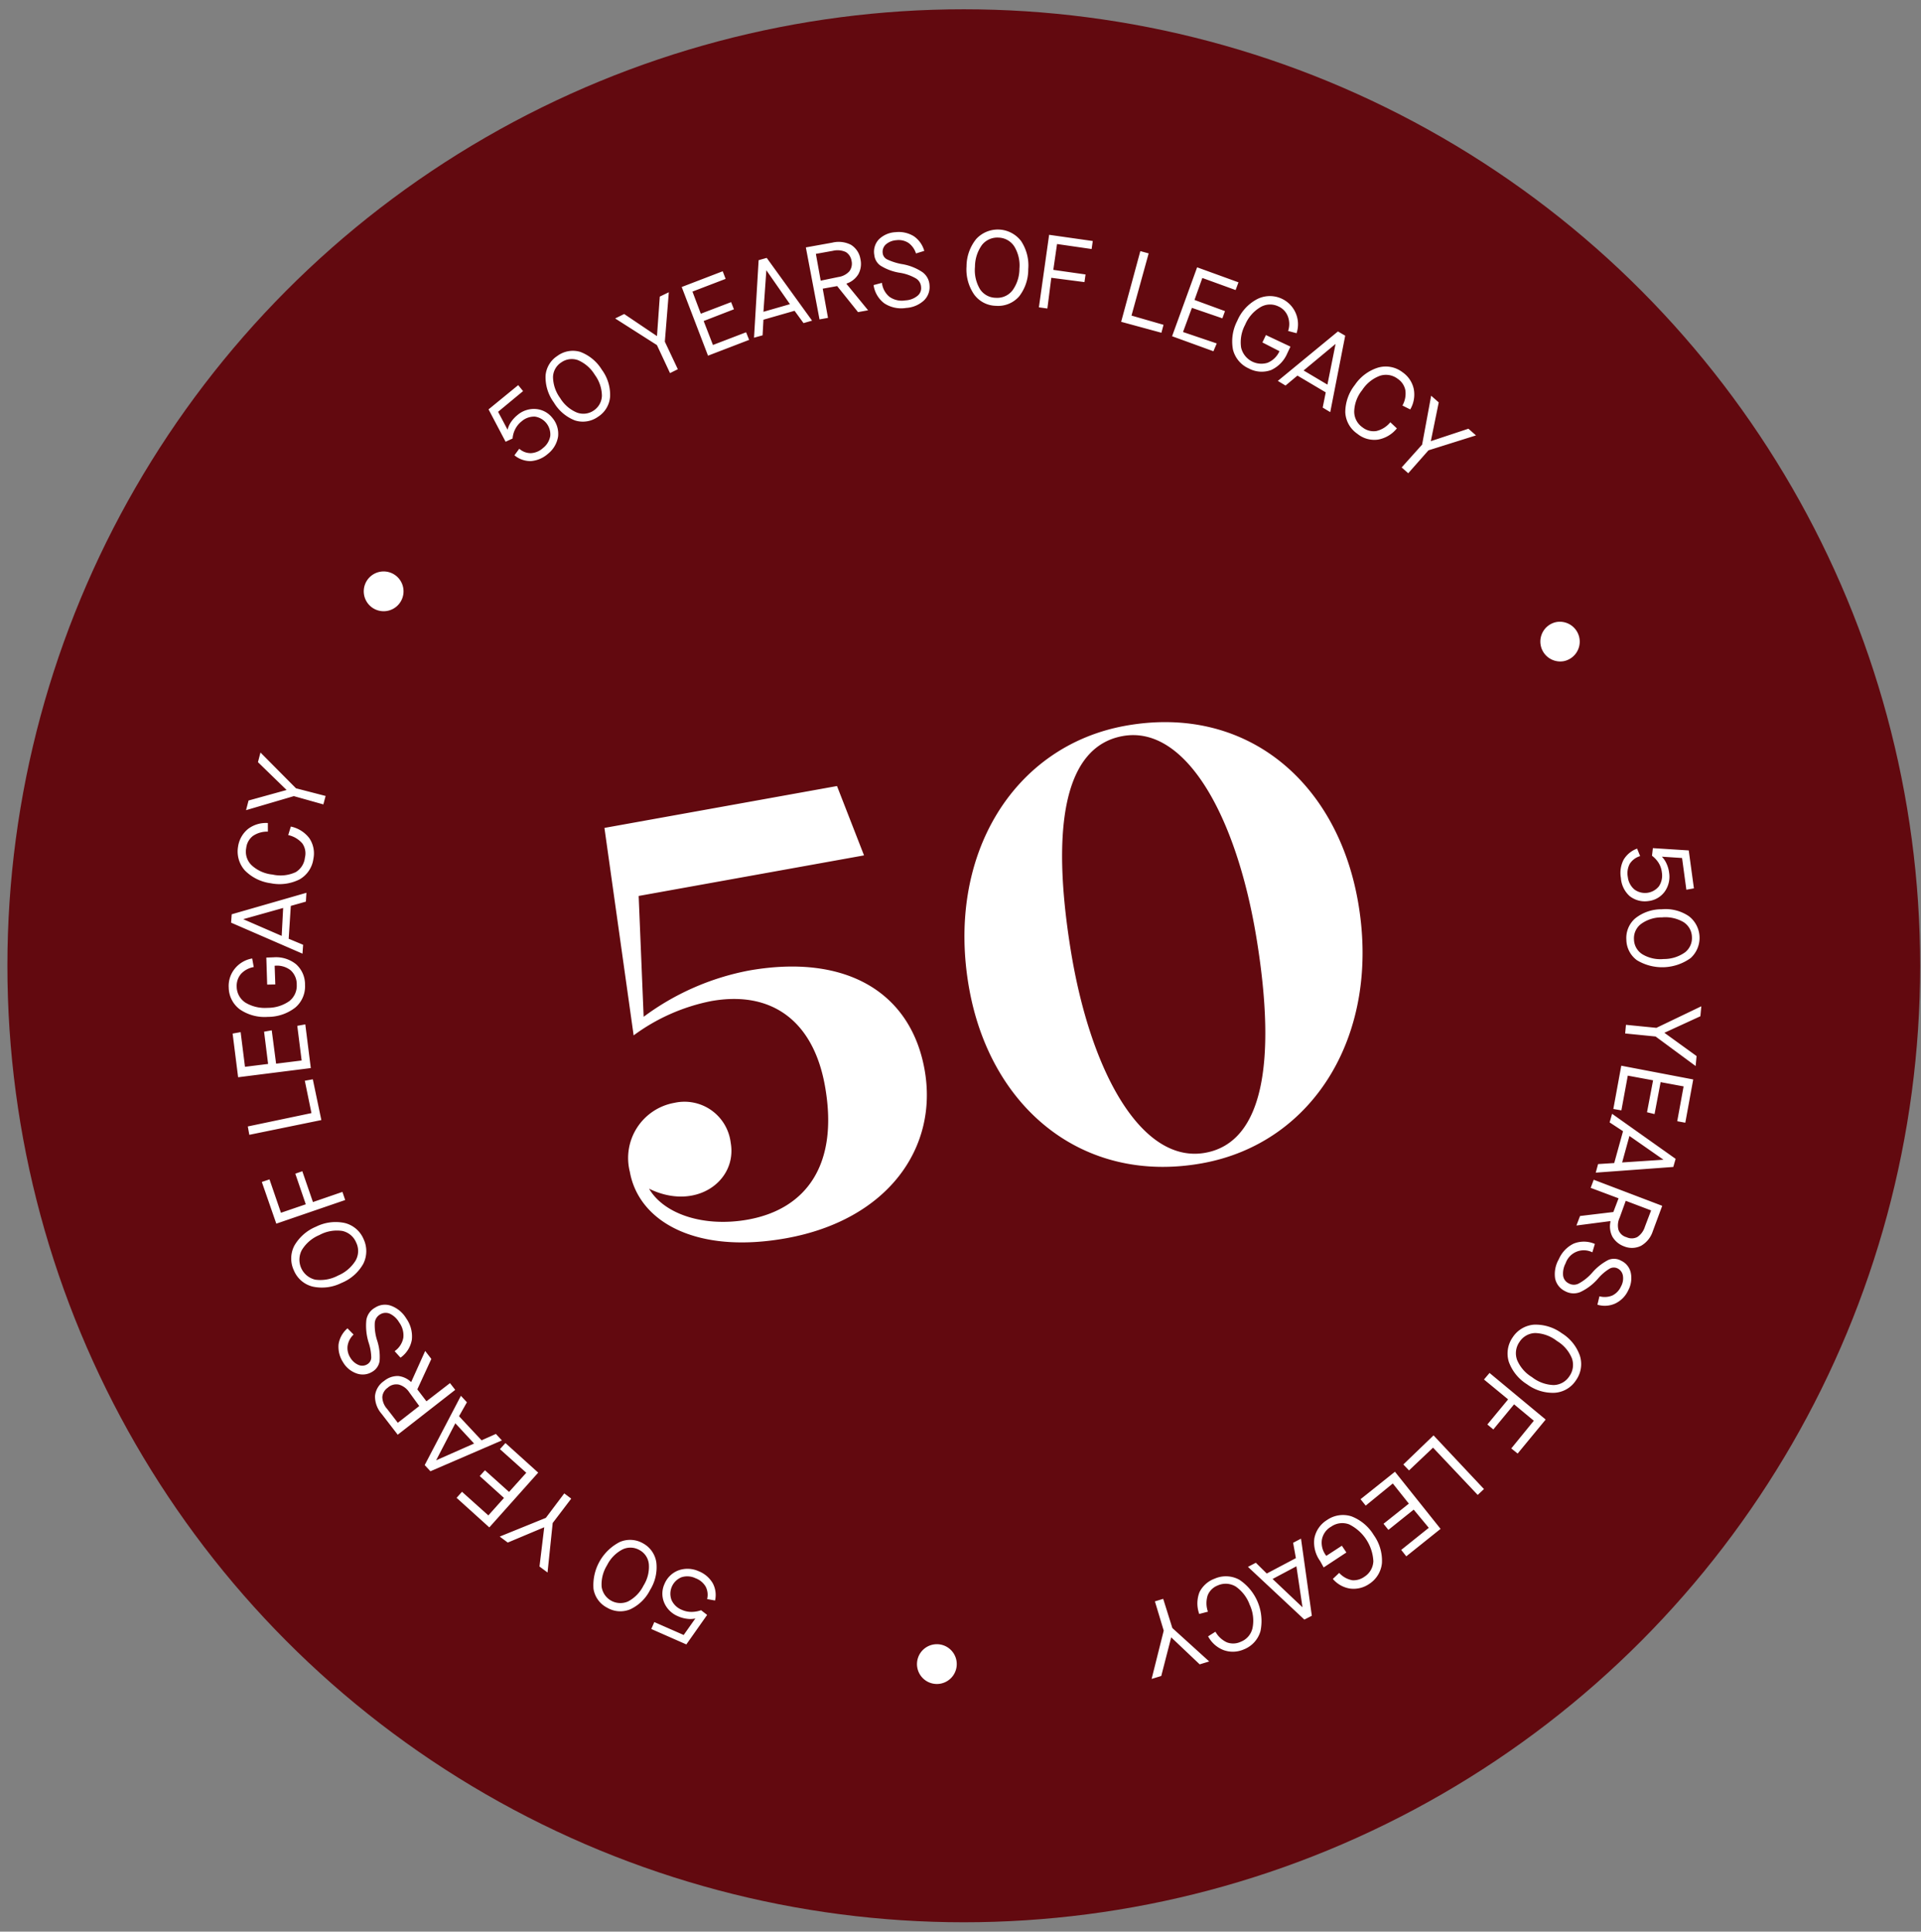 <svg xmlns="http://www.w3.org/2000/svg" width="185" height="186" fill="none"><rect width="100%" height="100%" fill="#808080" stroke="none"/><circle cx="92.816" cy="92.997" r="92.103" fill="#62090F"/><path fill="#fff" d="M89.038 102.984c1.364 7.572-3.591 14.495-13.324 16.248-8.653 1.558-14.19-1.576-15.057-6.393a5.397 5.397 0 0 1 4.278-6.642 4.49 4.49 0 0 1 3.565.706 4.49 4.49 0 0 1 1.868 3.118c.663 3.681-3.355 6.647-7.86 4.442 1.447 2.471 5.315 3.732 9.526 2.973 5.577-1.004 8.78-5.268 7.407-12.895-1.131-6.283-5.181-9.183-10.968-8.141a18.68 18.68 0 0 0-7.451 3.299L58.21 79.722l22.397-4.033 2.602 6.678-21.703 3.907.48 11.635a24.706 24.706 0 0 1 10.2-4.465c9.312-1.62 15.516 2.122 16.852 9.54Zm4.302-7.767c-2.3-12.775 4.222-23.383 15.046-25.332 11.529-2.076 20.296 5.278 22.372 16.807 2.298 12.764-4.167 23.373-14.991 25.322-11.485 2.068-20.36-5.323-22.426-16.797Zm27.692-4.713c-1.941-12.043-6.904-20.709-12.911-19.627-5.577 1.005-6.936 8.623-5.013 20.567 1.923 11.943 6.904 20.651 12.967 19.559 5.511-.992 6.881-8.613 4.957-20.5ZM52.76 43.706a2.8 2.8 0 0 1-1.65.695 2.43 2.43 0 0 1-1.569-.56l.467-.63c.309.277.71.428 1.123.424.433-.025.844-.2 1.163-.494.375-.287.625-.707.7-1.172a1.736 1.736 0 0 0-1.472-1.852 1.829 1.829 0 0 0-1.294.46 2.24 2.24 0 0 0-.623.773 2.38 2.38 0 0 0-.241.874l-.672.314-1.642-3.118 2.856-2.335.468.576-2.406 1.992.913 1.725c.067-.266.18-.517.333-.743a3.18 3.18 0 0 1 .62-.67 2.44 2.44 0 0 1 1.772-.58 2.239 2.239 0 0 1 1.588.852 2.373 2.373 0 0 1 .552 1.801 2.654 2.654 0 0 1-.986 1.668Zm4.82-3.566a2.508 2.508 0 0 1-2.214.342 4.087 4.087 0 0 1-2.03-1.729 4.132 4.132 0 0 1-.796-2.587 2.486 2.486 0 0 1 1.129-1.888 2.508 2.508 0 0 1 2.204-.397 4.133 4.133 0 0 1 2.085 1.719c.553.746.834 1.66.796 2.588a2.51 2.51 0 0 1-1.174 1.952Zm-.405-.61a1.77 1.77 0 0 0 .791-1.417 3.46 3.46 0 0 0-.681-2.016 3.517 3.517 0 0 0-1.62-1.416 1.747 1.747 0 0 0-1.602.21 1.725 1.725 0 0 0-.805 1.407c.01.73.25 1.44.684 2.028a3.437 3.437 0 0 0 1.605 1.395 1.758 1.758 0 0 0 1.628-.19Zm6.091-6.3-4.024-2.565.868-.429 3.16 2.128.27-3.804.87-.418-.384 4.757 1.251 2.654-.752.374-1.26-2.697Zm2.384-5.593 3.95-1.517.28.734-3.194 1.224.805 2.13 2.917-1.116.273.69-2.915 1.129.893 2.308 3.194-1.224.291.733-3.96 1.521-2.533-6.61Zm10.87 2.289-2.998.859-.082 1.505-.824.228.443-7.465.78-.22 4.365 6.042-.822.238-.863-1.187Zm-.445-.637-2.273-3.266-.28 4 2.553-.734Zm5.441-1.959 2.086 2.549-.97.175-2.01-2.506-1.39.25.507 2.81-.816.148-1.316-6.933 2.546-.458a2.598 2.598 0 0 1 1.802.21 1.992 1.992 0 0 1 .909 1.384c.11.487.04.997-.197 1.436-.26.43-.666.754-1.144.911l-.007.024Zm-.768-.658a1.758 1.758 0 0 0 1.041-.54 1.22 1.22 0 0 0 .21-1.05 1.197 1.197 0 0 0-.545-.813 1.904 1.904 0 0 0-1.228-.12l-1.654.297.465 2.58 1.711-.354Zm6.51 2.98a2.968 2.968 0 0 1-2.094-.442 2.667 2.667 0 0 1-1.034-1.76l.804-.213c.058.517.31.992.706 1.33a2.06 2.06 0 0 0 1.555.357 1.982 1.982 0 0 0 1.142-.422.94.94 0 0 0 .368-.863 1.032 1.032 0 0 0-.503-.831 4.479 4.479 0 0 0-1.578-.547 4.928 4.928 0 0 1-1.83-.683 1.42 1.42 0 0 1-.595-1.03 1.735 1.735 0 0 1 .446-1.504 2.453 2.453 0 0 1 1.606-.687 2.766 2.766 0 0 1 1.755.39c.49.339.845.838 1.005 1.412l-.798.246a1.982 1.982 0 0 0-.716-1.01 1.747 1.747 0 0 0-1.186-.264 1.725 1.725 0 0 0-.987.394.953.953 0 0 0-.32.82.762.762 0 0 0 .421.63c.439.207.902.357 1.378.446a5 5 0 0 1 2.017.775 1.658 1.658 0 0 1 .698 1.285 1.78 1.78 0 0 1-.555 1.466 2.788 2.788 0 0 1-1.705.705Zm8.658-.205a2.655 2.655 0 0 1-2.11-1.1 4.244 4.244 0 0 1-.725-2.702c.002-.955.33-1.88.927-2.625a2.823 2.823 0 0 1 4.324.188c.53.8.774 1.754.692 2.71a4.21 4.21 0 0 1-.871 2.614 2.676 2.676 0 0 1-2.237.915Zm-.014-.771a1.859 1.859 0 0 0 1.602-.71 3.56 3.56 0 0 0 .671-2.09 3.516 3.516 0 0 0-.486-2.13 1.86 1.86 0 0 0-1.521-.865 1.882 1.882 0 0 0-1.602.71 3.6 3.6 0 0 0-.671 2.09 3.55 3.55 0 0 0 .496 2.186 1.847 1.847 0 0 0 1.511.809Zm5.132-6.066 4.204.598-.111.771-3.33-.481-.36 2.488 3.106.442-.106.736-3.193-.415-.377 2.959-.818-.115.985-6.982Zm8.784 1.57.802.22-1.653 5.987 3.085.89-.204.765-3.877-1.054 1.847-6.808Zm5.47 1.561 3.982 1.445-.276.744-3.203-1.164-.757 2.116 2.937 1.076-.251.694-2.935-1.008-.856 2.327 3.248 1.1-.32.752-3.981-1.446 2.412-6.636Zm4.986 9.743a2.697 2.697 0 0 1-1.536-1.828 4.272 4.272 0 0 1 .414-2.76 4.235 4.235 0 0 1 1.901-2.084 2.707 2.707 0 0 1 3.854 1.692 2.71 2.71 0 0 1-.044 1.582l-.813-.217a2.078 2.078 0 0 0-.026-1.407 1.72 1.72 0 0 0-.937-.969 1.825 1.825 0 0 0-1.744.11c-.64.391-1.14.975-1.43 1.668a3.564 3.564 0 0 0-.391 2.187 2.014 2.014 0 0 0 .949 1.293 2 2 0 0 0 1.593.184 2.12 2.12 0 0 0 1.153-1.118l-1.643-.843.339-.71 2.362 1.112-.304.646a3.104 3.104 0 0 1-1.565 1.613 2.63 2.63 0 0 1-2.132-.15Zm7.4 2.298-2.726-1.615-1.147.958-.741-.447 5.788-4.763.7.409-1.44 7.36-.728-.438.294-1.464Zm.162-.746.785-3.92-3.079 2.558 2.294 1.362Zm2.877 4.73a2.654 2.654 0 0 1-1.157-2.067 4.264 4.264 0 0 1 .925-2.636 4.197 4.197 0 0 1 2.237-1.666 2.655 2.655 0 0 1 2.358.452c.552.38.937.959 1.076 1.615a2.85 2.85 0 0 1-.341 1.962l-.751-.377c.249-.44.349-.95.285-1.45a1.708 1.708 0 0 0-.736-1.12 1.87 1.87 0 0 0-1.715-.294 3.475 3.475 0 0 0-1.709 1.377 3.436 3.436 0 0 0-.769 2.05 1.84 1.84 0 0 0 .801 1.54 1.712 1.712 0 0 0 1.338.351 2.45 2.45 0 0 0 1.338-.844l.631.592a3.004 3.004 0 0 1-1.82 1.079 2.582 2.582 0 0 1-1.991-.564Zm6.242 1.047.871-4.708.73.642-.762 3.733 3.62-1.198.73.643-4.577 1.438-1.947 2.206-.636-.557 1.971-2.199Zm19.143 41.72a2.742 2.742 0 0 1 .273-1.767 2.5 2.5 0 0 1 1.29-1.052l.29.722c-.414.12-.771.386-1.003.75a1.949 1.949 0 0 0-.183 1.261c.051.468.28.9.638 1.205a1.715 1.715 0 0 0 2.357-.31 1.85 1.85 0 0 0 .283-1.337 2.16 2.16 0 0 0-.329-.942 2.565 2.565 0 0 0-.62-.662l.084-.733 3.454.22.498 3.655-.727.13-.414-3.054-1.946-.128c.19.195.342.421.451.67.128.278.212.574.249.877a2.476 2.476 0 0 1-.424 1.818 2.244 2.244 0 0 1-1.555.906 2.353 2.353 0 0 1-1.828-.48 2.58 2.58 0 0 1-.838-1.749Zm.527 5.957a2.495 2.495 0 0 1 .848-2.053 4.043 4.043 0 0 1 2.561-.882 3.997 3.997 0 0 1 2.612.668 2.63 2.63 0 0 1 .825 3.1 2.634 2.634 0 0 1-.656.932 4.694 4.694 0 0 1-5.176.204 2.491 2.491 0 0 1-1.014-1.969Zm.734-.03a1.733 1.733 0 0 0 .79 1.417 3.361 3.361 0 0 0 2.076.469 3.485 3.485 0 0 0 2.047-.642 1.738 1.738 0 0 0 .667-1.474 1.75 1.75 0 0 0-.792-1.428 3.46 3.46 0 0 0-2.086-.466 3.36 3.36 0 0 0-2.025.637 1.724 1.724 0 0 0-.677 1.488Zm2.158 8.513 4.326-2.076-.089.96-3.468 1.592 3.1 2.241-.089.961-3.857-2.844-2.932-.292.078-.833 2.931.291Zm3.547 4.97-.763 4.166-.777-.144.613-3.354-2.213-.41-.584 3.076-.726-.177.584-3.075-2.436-.449-.616 3.343-.775-.134.764-4.166 6.929 1.324Zm-7.608 8.049.848-3.066-1.291-.848.238-.828 6.118 4.338-.224.78-7.469.548.227-.826 1.553-.098Zm.763-.058 3.982-.261-3.28-2.289-.702 2.55Zm-1.178 5.653-3.225.421.348-.916 3.208-.384.502-1.32-2.685-1.007.292-.781 6.597 2.511-.904 2.438a2.496 2.496 0 0 1-1.134 1.411 1.987 1.987 0 0 1-1.653.047 2.14 2.14 0 0 1-1.113-.937 2.157 2.157 0 0 1-.172-1.46l-.061-.023Zm.94-.34a1.745 1.745 0 0 0-.121 1.16 1.116 1.116 0 0 0 .779.724 1.17 1.17 0 0 0 1.044-.017c.351-.238.609-.59.73-.997l.595-1.563-2.442-.926-.585 1.619Zm-5.857 4.001a2.963 2.963 0 0 1 1.426-1.497 2.638 2.638 0 0 1 2.042.031l-.242.806a1.85 1.85 0 0 0-2.575 1.055 2.111 2.111 0 0 0-.242 1.182.963.963 0 0 0 .545.755 1.001 1.001 0 0 0 .969.008c.494-.27.934-.627 1.301-1.054a5.197 5.197 0 0 1 1.535-1.209 1.399 1.399 0 0 1 1.242.072 1.665 1.665 0 0 1 .924 1.153 2.497 2.497 0 0 1-.241 1.694 2.623 2.623 0 0 1-1.25 1.272 2.432 2.432 0 0 1-1.72.116l.195-.809c.41.111.845.084 1.238-.075a1.77 1.77 0 0 0 .834-.867c.18-.317.246-.687.187-1.047a.951.951 0 0 0-.524-.702.824.824 0 0 0-.768.036 4.564 4.564 0 0 0-1.094.937 5.117 5.117 0 0 1-1.721 1.311 1.693 1.693 0 0 1-1.462-.089 1.749 1.749 0 0 1-.96-1.227 2.867 2.867 0 0 1 .361-1.852Zm-4.448 7.529a2.7 2.7 0 0 1 2.056-1.223 4.286 4.286 0 0 1 2.675.827 4.145 4.145 0 0 1 1.746 2.177 2.677 2.677 0 0 1-.375 2.344 2.639 2.639 0 0 1-2.057 1.212 4.17 4.17 0 0 1-2.662-.818 4.233 4.233 0 0 1-1.758-2.175 2.715 2.715 0 0 1 .375-2.344Zm.659.439a1.884 1.884 0 0 0-.233 1.738 3.529 3.529 0 0 0 1.436 1.653c.595.47 1.325.737 2.083.763a1.852 1.852 0 0 0 1.519-.854 1.88 1.88 0 0 0 .233-1.738 3.496 3.496 0 0 0-1.435-1.653 3.569 3.569 0 0 0-2.084-.763 1.852 1.852 0 0 0-1.519.854Zm2.518 7.476-2.699 3.274-.612-.493 2.171-2.666-1.9-1.581-2 2.419-.575-.476 2-2.42-2.325-1.914.535-.631 5.405 4.488Zm-5.941 6.693-.604.564-4.301-4.551-2.314 2.192-.547-.573 2.91-2.8 4.856 5.168Zm-4.18 3.834-3.302 2.643-.487-.618 2.655-2.128-1.454-1.752-2.436 1.952-.47-.587 2.439-1.941-1.545-1.941-2.609 2.131-.498-.616 3.314-2.645 4.393 5.502Zm-10.941-.85a2.694 2.694 0 0 1 2.36-.357 4.323 4.323 0 0 1 2.145 1.799c.56.782.839 1.73.791 2.691a2.691 2.691 0 0 1-1.229 2.019 2.655 2.655 0 0 1-1.843.446 2.72 2.72 0 0 1-1.658-.931l.613-.577c.332.369.777.617 1.265.706.412.025.821-.092 1.157-.334a1.859 1.859 0 0 0 .868-1.499 4.201 4.201 0 0 0-2.322-3.542 1.857 1.857 0 0 0-1.737.211 1.808 1.808 0 0 0-.904 1.3 2.03 2.03 0 0 0 .432 1.516l1.498-.976.435.65-2.187 1.441-.337-.611a3.055 3.055 0 0 1-.563-2.174 2.651 2.651 0 0 1 1.216-1.778Zm-5.797 5.149 2.805-1.483-.266-1.477.759-.399 1.042 7.426-.719.368-5.432-5.076.759-.398 1.052 1.039Zm.561.525 2.88 2.725-.585-3.946-2.295 1.221Zm-5.582-.029a2.687 2.687 0 0 1 2.386.106 4.777 4.777 0 0 1 2.029 4.949 2.678 2.678 0 0 1-1.606 1.757 2.625 2.625 0 0 1-1.946.066 2.85 2.85 0 0 1-1.49-1.325l.705-.446a2.44 2.44 0 0 0 1.094 1.021 1.713 1.713 0 0 0 1.334-.047 1.842 1.842 0 0 0 1.147-1.344 3.61 3.61 0 0 0-.276-2.227 3.664 3.664 0 0 0-1.339-1.75 1.87 1.87 0 0 0-1.738-.108 1.7 1.7 0 0 0-.967.948 2.478 2.478 0 0 0 .022 1.578l-.837.219a2.992 2.992 0 0 1 .03-2.111 2.654 2.654 0 0 1 1.452-1.286Zm-4.072 4.752 3.55 3.219-.917.279-2.744-2.601-.957 3.722-.928.281 1.166-4.648-.849-2.817.798-.246.881 2.811Zm-45.603-5.465a2.72 2.72 0 0 1 1.346 1.158c.27.508.347 1.096.219 1.656l-.764-.136a1.73 1.73 0 0 0-.136-1.193 1.886 1.886 0 0 0-.977-.814 1.828 1.828 0 0 0-1.35-.098 1.713 1.713 0 0 0-.972 2.178c.192.437.548.781.992.959.304.139.635.207.969.201.304-.004.606-.058.893-.161l.582.453-2.003 2.841-3.375-1.486.29-.666 2.83 1.243 1.124-1.591a2.232 2.232 0 0 1-.802.03 2.95 2.95 0 0 1-.887-.25 2.45 2.45 0 0 1-1.317-1.31 2.24 2.24 0 0 1 .039-1.805 2.348 2.348 0 0 1 1.358-1.303 2.601 2.601 0 0 1 1.94.094Zm-5.353-2.679a2.498 2.498 0 0 1 1.263 1.832 4.112 4.112 0 0 1-.595 2.634 4.058 4.058 0 0 1-1.937 1.885 2.512 2.512 0 0 1-1.128.175 2.51 2.51 0 0 1-1.087-.345A2.474 2.474 0 0 1 57.157 153a4.67 4.67 0 0 1 2.532-4.518 2.497 2.497 0 0 1 2.256.14Zm-.364.634a1.751 1.751 0 0 0-1.627-.059 3.413 3.413 0 0 0-1.49 1.52 3.493 3.493 0 0 0-.525 2.074 1.822 1.822 0 0 0 1.713 1.569c.28.015.561-.036.819-.147a3.452 3.452 0 0 0 1.5-1.533 3.36 3.36 0 0 0 .514-2.073 1.721 1.721 0 0 0-.904-1.351Zm-8.355-2.602-.496 4.766-.775-.577.457-3.781-3.512 1.475-.776-.577 4.444-1.802 1.772-2.356.671.505-1.785 2.347Zm-6.102.423-3.153-2.846.521-.583 2.538 2.274 1.506-1.682-2.336-2.106.502-.557 2.322 2.085 1.659-1.846-2.538-2.274.532-.585 3.153 2.846-4.706 5.274Zm-2.918-10.705 2.17 2.318 1.38-.613.58.624-6.885 2.97-.551-.595 3.487-6.671.579.624-.76 1.343Zm-.355.679L42 140.616l3.657-1.615-1.807-1.95Zm-4.254-3.967 1.35-2.997.593.769-1.35 2.929.878 1.15 2.268-1.751.504.649-5.538 4.32-1.573-2.038a2.533 2.533 0 0 1-.613-1.699 1.972 1.972 0 0 1 .878-1.444 2.05 2.05 0 0 1 1.36-.473 2.13 2.13 0 0 1 1.243.585Zm-.188.978a1.78 1.78 0 0 0-.986-.733 1.217 1.217 0 0 0-1.084.298 1.189 1.189 0 0 0-.52.901c.013.426.179.832.468 1.145l1.024 1.329 2.065-1.612-.967-1.328Zm-.29-7.115a2.99 2.99 0 0 1 .542 2.064 2.655 2.655 0 0 1-1.09 1.721l-.568-.626a2.005 2.005 0 0 0 .838-1.289 2.095 2.095 0 0 0-.404-1.486 2.078 2.078 0 0 0-.89-.83 1.015 1.015 0 0 0-.943.068 1.039 1.039 0 0 0-.512.82 4.742 4.742 0 0 0 .243 1.732c.197.622.273 1.277.222 1.928a1.426 1.426 0 0 1-.7 1.037 1.739 1.739 0 0 1-1.483.176 2.431 2.431 0 0 1-1.332-1.081 2.742 2.742 0 0 1-.437-1.73c.091-.602.397-1.15.86-1.543l.586.6a1.89 1.89 0 0 0-.577 1.094c-.047.393.045.791.26 1.125.182.317.463.566.8.709a.923.923 0 0 0 .87-.088.764.764 0 0 0 .349-.655 4.85 4.85 0 0 0-.255-1.422 5.496 5.496 0 0 1-.218-2.157 1.667 1.667 0 0 1 .842-1.198 1.732 1.732 0 0 1 1.55-.177 2.867 2.867 0 0 1 1.447 1.208Zm-4.107-7.638a2.719 2.719 0 0 1-.026 2.383 4.23 4.23 0 0 1-2.103 1.846 4.206 4.206 0 0 1-2.77.351 2.64 2.64 0 0 1-1.803-1.541 2.692 2.692 0 0 1 .027-2.383 4.3 4.3 0 0 1 2.102-1.847 4.212 4.212 0 0 1 2.77-.351 2.665 2.665 0 0 1 1.803 1.542Zm-.714.333a1.872 1.872 0 0 0-1.338-1.113 3.527 3.527 0 0 0-2.205.397c-.7.29-1.29.795-1.686 1.441a1.976 1.976 0 0 0 .484 2.456c.234.192.509.328.803.397a3.606 3.606 0 0 0 2.205-.397 3.668 3.668 0 0 0 1.686-1.442 1.86 1.86 0 0 0 .051-1.739Zm-7.689-1.813-1.395-4.016.741-.247 1.103 3.215 2.39-.817-1.009-2.948.675-.235 1.024 2.968 2.84-.978.265.783-6.634 2.275Zm-2.599-8.555-.145-.805 6.13-1.285-.64-3.117.77-.139.822 3.926-6.937 1.42Zm-1.078-5.542-.53-4.206.772-.139.419 3.339 2.226-.276-.388-3.105.738-.133.42 3.213 2.46-.306-.42-3.339.772-.139.53 4.207-6.999.884Zm6.442-8.907a2.666 2.666 0 0 1-.936 2.194 4.278 4.278 0 0 1-2.649.898 4.21 4.21 0 0 1-2.703-.73 2.666 2.666 0 0 1-1.059-2.086c-.042-.654.163-1.3.573-1.81a2.755 2.755 0 0 1 1.687-.998l.149.827c-.474.08-.908.313-1.234.666a1.77 1.77 0 0 0-.408 1.211 1.858 1.858 0 0 0 .823 1.536 3.629 3.629 0 0 0 2.14.514 3.606 3.606 0 0 0 2.093-.639 1.87 1.87 0 0 0 .727-1.587 1.803 1.803 0 0 0-.593-1.396 2.139 2.139 0 0 0-1.534-.43l.063 1.799-.783.016-.082-2.603.713-.026a3.069 3.069 0 0 1 2.144.661 2.599 2.599 0 0 1 .87 1.983Zm-1.368-7.595-.204 3.166 1.39.58-.062.854-6.875-2.984.06-.807 7.194-2.07-.052.852-1.45.41Zm-.737.201-3.846 1.08 3.704 1.609.142-2.689Zm2.913-4.736a2.689 2.689 0 0 1-1.327 1.98 4.278 4.278 0 0 1-2.778.375 4.29 4.29 0 0 1-2.498-1.235 2.744 2.744 0 0 1-.652-2.295 2.7 2.7 0 0 1 .957-1.697 2.856 2.856 0 0 1 1.912-.572l.001.83a2.42 2.42 0 0 0-1.429.406 1.692 1.692 0 0 0-.655 1.165 1.816 1.816 0 0 0 .515 1.66 3.46 3.46 0 0 0 2.017.9c.75.172 1.536.09 2.234-.232a1.859 1.859 0 0 0 .886-1.4 1.668 1.668 0 0 0-.244-1.356 2.486 2.486 0 0 0-1.364-.813l.25-.819a3.001 3.001 0 0 1 1.785 1.124 2.61 2.61 0 0 1 .39 1.979ZM28.3 76.66l-4.605 1.353.242-.93 3.664-1.013-2.758-2.679.242-.93 3.42 3.446 2.853.738-.218.813-2.84-.797Zm122.256-12.988a1.916 1.916 0 1 0-.681-3.771 1.916 1.916 0 0 0 .681 3.77Zm-60.023 98.457a1.915 1.915 0 1 0-.678-3.769 1.915 1.915 0 0 0 .678 3.769ZM37.286 58.826a1.915 1.915 0 1 0-.679-3.77 1.915 1.915 0 0 0 .68 3.77Z"/></svg>